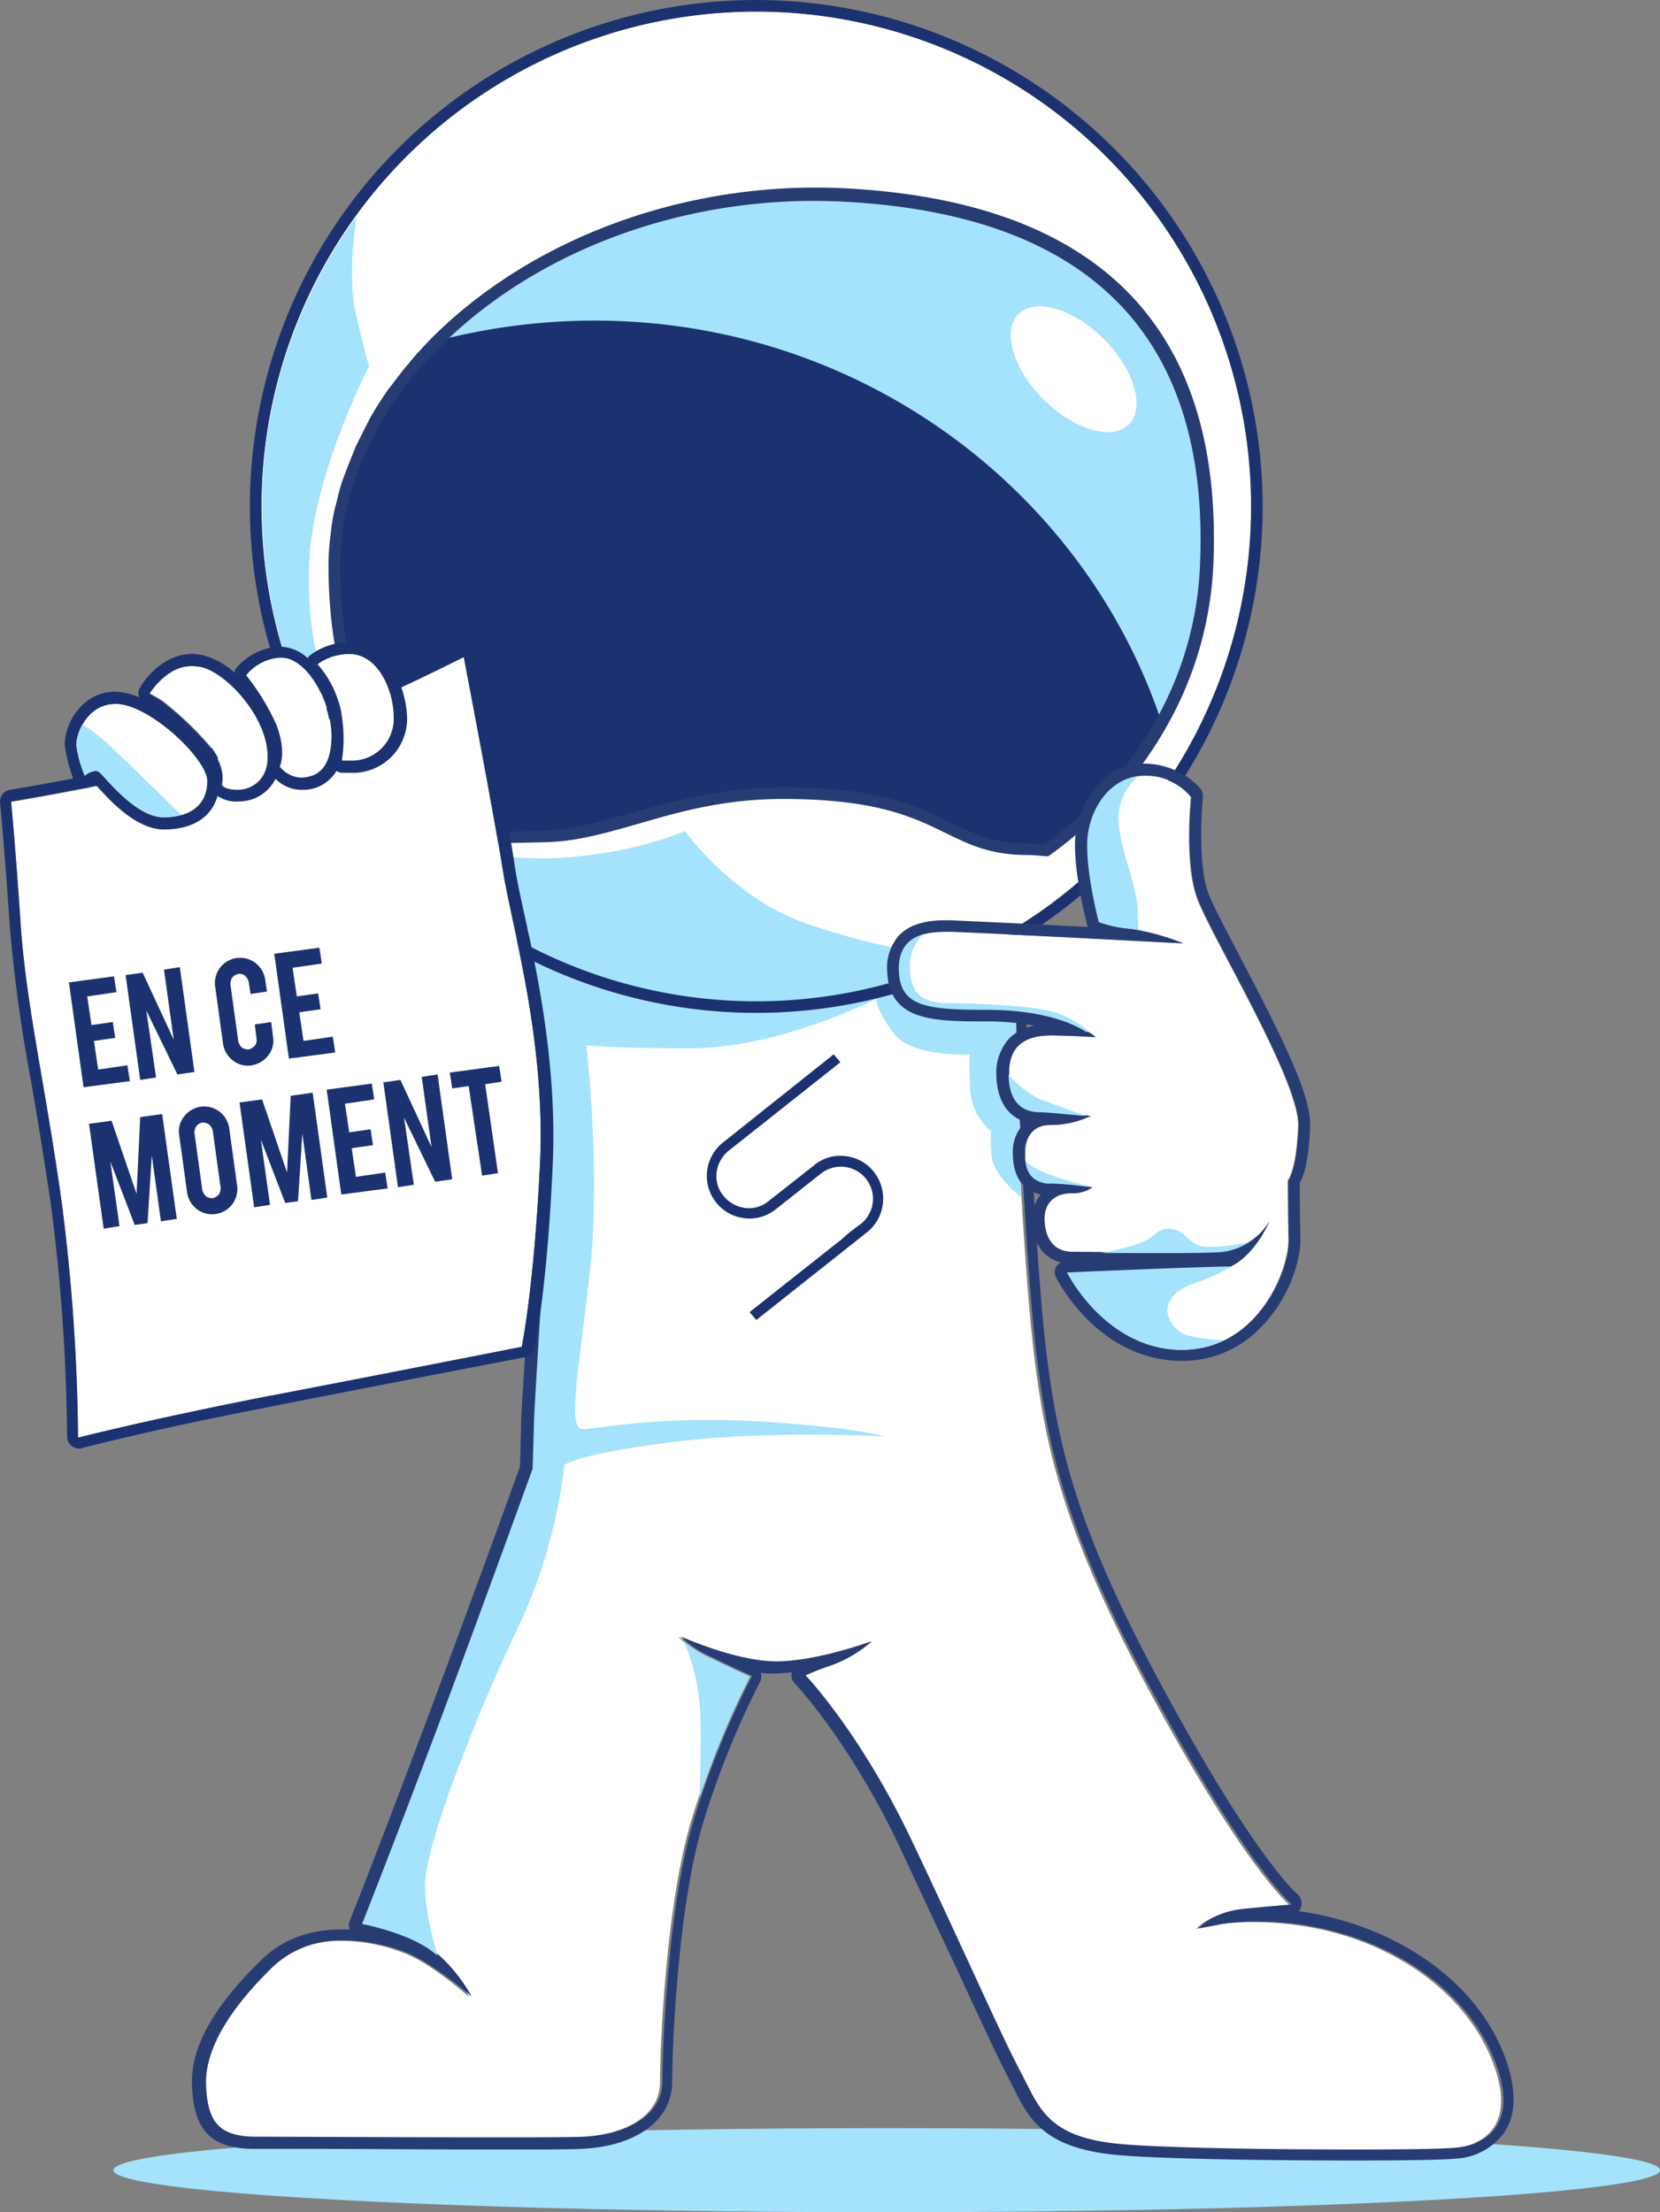 <svg xmlns="http://www.w3.org/2000/svg" width="262.655" height="350.001" viewBox="0 0 262.655 350.001"><rect x="0" y="0" width="262.655" height="350.001" fill="#808080" stroke="none"/><defs><style> .cls-1 { fill: #a5e2fb; } .cls-2 { fill: #fff; } .cls-3 { fill: #283c74; } .cls-4 { fill: #1c3270; } </style></defs><g id="person_-_en_ce_moment" data-name="person - en ce moment" transform="translate(-124.391 -63)"><ellipse id="Ellipse_7" data-name="Ellipse 7" class="cls-1" cx="122.356" cy="6.653" rx="122.356" ry="6.653" transform="translate(142.334 399.695)"></ellipse><path id="Trac&#xE9;_131" data-name="Trac&#xE9; 131" class="cls-2" d="M209.095,215.149s3.471,33.168,2.41,51.681-1.446,23.526-1.543,27.19-.193,6.46-.193,6.46-8.774,24.3-15.716,42.714S182.772,372.5,182.772,372.5s7.231,1.35,11.088,4.339a22.155,22.155,0,0,1,5.978,7.231s-5.978-5.4-10.51-7.039c-4.435-1.736-14.366-3.953-20.827,2.218s-10.9,12.534-10.7,18.609c.1,5.978,1.928,8.388,8,8.388,5.978,0,45.51.289,51.681,0s12.534-2.893,12.534-8.774.964-28.54,5.11-41.846a133.593,133.593,0,0,1,9.063-22.273s-2.8-1.253-6.364-2.989a16.517,16.517,0,0,1-4.917-3.278s8.678,3.953,15.138,3.953,15.138-3.182,15.138-3.182a19.053,19.053,0,0,1-6.267,3.76,24.406,24.406,0,0,0-4.242,1.639s8.871,9.256,17.066,26.708,13.788,30.083,16.97,36.061,4.242,10.606,16.97,11.474,46.763.964,51.873.482,8.967-3.76,7.039-11.088-7.906-15.62-19.38-20.73-23.044-3.953-24.683-3.568-3.664.675-3.664.675,2.218-2.507,7.231-3.085,7.521-.675,7.521-.675-6.749-5.592-21.019-31.722-17.452-39.435-19.38-55.152-3.857-57.755-3.182-64.408a33.338,33.338,0,0,1,4.339-12.534Z" transform="translate(-1.196 -5.11)"></path><path id="Trac&#xE9;_132" data-name="Trac&#xE9; 132" class="cls-3" d="M290.694,205.528h0m0,0a34.163,34.163,0,0,0-4.339,12.534c-.675,6.653,1.253,48.692,3.182,64.408s5.014,28.926,19.38,55.152c14.27,26.13,21.019,31.722,21.019,31.722s-2.41.193-7.521.675c-5.014.482-7.231,3.085-7.231,3.085s2.025-.386,3.664-.675a34.9,34.9,0,0,1,5.4-.386A47.256,47.256,0,0,1,343.531,376c11.474,5.11,17.452,13.4,19.38,20.73s-1.928,10.606-7.039,11.088c-1.928.193-8.1.289-15.62.289-12.342,0-28.347-.193-36.254-.771-12.727-.868-13.884-5.592-16.97-11.474-3.182-5.978-8.678-18.609-16.97-36.061-8.2-17.452-17.066-26.708-17.066-26.708a45.352,45.352,0,0,1,4.242-1.639,20.378,20.378,0,0,0,6.267-3.76s-8.678,3.182-15.138,3.182-15.138-3.953-15.138-3.953a16.517,16.517,0,0,0,4.917,3.278c3.568,1.736,6.364,2.989,6.364,2.989a139.284,139.284,0,0,0-9.063,22.273c-4.146,13.306-5.11,35.964-5.11,41.846s-6.46,8.485-12.534,8.774c-2.025.1-7.81.1-14.752.1-13.981,0-32.879-.1-36.928-.1-5.978,0-7.81-2.314-8-8.388-.1-5.978,4.339-12.438,10.7-18.609A15.642,15.642,0,0,1,180,375.033a27.6,27.6,0,0,1,9.642,1.832c4.435,1.736,10.51,7.039,10.51,7.039a25.047,25.047,0,0,0-5.978-7.231c-3.857-3.085-11.088-4.339-11.088-4.339s4.339-10.9,11.281-29.311,15.716-42.714,15.716-42.714.1-2.8.193-6.46.482-8.678,1.543-27.19-2.41-51.681-2.41-51.681l81.281-9.449m0-1.928H290.4l-81.667,9.642a1.836,1.836,0,0,0-1.639,2.025c0,.289,3.471,33.265,2.41,51.391-.482,8.581-.868,14.27-1.061,18.223-.289,4.725-.482,7.039-.482,9.063-.1,2.989-.1,5.3-.193,6.171-.964,2.8-9.16,25.262-15.62,42.424-6.846,18.223-11.185,29.215-11.281,29.311a1.88,1.88,0,0,0,0,1.446h-1.253c-5.11,0-9.256,1.543-12.438,4.532-7.714,7.424-11.474,13.981-11.281,19.959.193,7.231,2.989,10.22,9.835,10.22h8.774c7.81,0,18.995.1,28.154.1,8.1,0,13.017,0,14.849-.1,8.678-.386,14.366-4.532,14.366-10.606,0-5.3.868-28.058,5.014-41.364a138.285,138.285,0,0,1,8.871-21.887,1.546,1.546,0,0,0,.1-1.446h0a16.341,16.341,0,0,0,2.121.1c.868,0,1.832-.1,2.8-.193v.193a1.779,1.779,0,0,0,.482,1.543c.1.1,8.774,9.256,16.777,26.226,3.085,6.653,5.882,12.631,8.292,17.741,3.953,8.485,6.749,14.656,8.678,18.32.289.579.578,1.061.771,1.543,2.7,5.4,5.11,10.028,17.741,10.9,7.906.579,24.008.771,36.35.771,8,0,13.884-.1,15.813-.289a10.117,10.117,0,0,0,7.714-3.953c1.736-2.41,2.025-5.592,1.061-9.545-2.41-9.256-9.835-17.259-20.441-21.984A49.433,49.433,0,0,0,331,370.4a1.554,1.554,0,0,0,.386-.675,1.953,1.953,0,0,0-.579-2.025c-.1,0-6.749-5.882-20.537-31.24-13.6-24.876-17.163-37.893-19.187-54.477-1.928-15.716-3.76-57.562-3.182-63.926a31.054,31.054,0,0,1,4.05-11.667,2.022,2.022,0,0,0,.386-1.061,1.539,1.539,0,0,0-1.639-1.736Zm0,3.76Z" transform="translate(-1.128 -5.035)"></path><path id="Trac&#xE9;_133" data-name="Trac&#xE9; 133" class="cls-1" d="M239.01,341.363c.386,2.6.289,9.16.1,15.716a137.624,137.624,0,0,1,8-19.187s-2.8-1.253-6.364-2.989a18.361,18.361,0,0,1-4.146-2.6A31.158,31.158,0,0,1,239.01,341.363Z" transform="translate(-4.018 -9.643)"></path><circle id="Ellipse_8" data-name="Ellipse 8" class="cls-2" cx="78.292" cy="78.292" r="78.292" transform="translate(165.763 64.832)"></circle><path id="Trac&#xE9;_134" data-name="Trac&#xE9; 134" class="cls-1" d="M287.258,226.3l-11.088-7.039a116.631,116.631,0,0,1-22.466-5.4,35.592,35.592,0,0,1-6.653-3.278A47.756,47.756,0,0,1,234.9,199.4a60.379,60.379,0,0,1-14.463,3.664,53.259,53.259,0,0,1-16.2,0l-.1.193,5.978,11.667s3.471,33.168,2.41,51.681-1.446,23.526-1.543,27.19-.193,6.46-.193,6.46-8.774,24.3-15.716,42.714S183.8,372.279,183.8,372.279s7.231,1.35,11.088,4.339c.289.193.579.482.868.675-.771-2.6-2.218-7.906-1.928-12.149.386-5.978,7.714-25.262,14.27-38.953a82.7,82.7,0,0,0,7.714-26.515s1.736-1.736,17.259-3.664,33.457-.868,33.457-.868-5.207-1.543-20.537-2.41-25.069,1.253-27.287,1.253c-2.314,0-.868-7.714,1.061-24.1s-.482-36.639-.482-36.639,2.6.482,16.584.482,29.311-7.81,29.311-7.81-.1,1.736,2.8,5.5,11.956,3.278,11.956,3.278-.1,1.543.1,5.592a9.349,9.349,0,0,0,3.278,6.556,27.464,27.464,0,0,0,.1,3.857c.193,3.085,4.628,6.557,4.628,6.557v-8.485C287.643,240.378,287.258,232.279,287.258,226.3Z" transform="translate(-2.127 -4.884)"></path><path id="Trac&#xE9;_135" data-name="Trac&#xE9; 135" class="cls-4" d="M245.524,64.832a78.292,78.292,0,1,1-78.292,78.292,78.287,78.287,0,0,1,78.292-78.292m0-1.832a80.124,80.124,0,1,0,80.124,80.124A80.242,80.242,0,0,0,245.524,63Z" transform="translate(-1.469 0)"></path><path id="Trac&#xE9;_136" data-name="Trac&#xE9; 136" class="cls-1" d="M212.465,196.525c11.667-.386,21.019-6.942,37.8-6.942,25.84,0,25.069,8.774,38.76,8.871.771,0,1.832.1,2.893.193,14.945-10.8,24.587-27,25.358-45.028,1.446-32.782-13.6-56.405-57.369-58.623-43.2-2.218-80.7,26.322-80.7,58.623,0,19.766,6.749,33.747,17.645,43.1C202.244,196.718,207.933,196.718,212.465,196.525Z" transform="translate(-1.963 -1.141)"></path><path id="Trac&#xE9;_137" data-name="Trac&#xE9; 137" class="cls-4" d="M220.378,115.6a99.721,99.721,0,0,0-24.78,3.182c-10.124,10.028-16.2,22.466-16.2,35.482,0,19.766,6.749,33.747,17.645,43.1,5.3,0,10.992,0,15.427-.193,11.667-.386,21.019-6.942,37.8-6.942,25.84,0,25.069,8.774,38.76,8.871.771,0,1.832.1,2.893.193a63.622,63.622,0,0,0,18.223-20.152C297.9,142.308,262.32,115.6,220.378,115.6Z" transform="translate(-1.97 -1.884)"></path><path id="Trac&#xE9;_138" data-name="Trac&#xE9; 138" class="cls-3" d="M292.171,199.571h-.386c-1.061-.1-2.025-.193-2.8-.193-5.978,0-9.256-1.639-13.017-3.471-5.11-2.507-10.992-5.4-25.744-5.4-9.256,0-16.391,2.025-22.658,3.857-5.11,1.446-9.835,2.893-15.138,2.989-3.953.1-9.16.193-15.523.193h-.386l-.289-.193c-11.956-10.22-17.934-24.973-17.934-43.871a37.87,37.87,0,0,1,.289-4.435l.1-.868a29.977,29.977,0,0,1,.771-4.242l.193-.675a26.7,26.7,0,0,1,1.157-3.953l.193-.482c.482-1.35,1.061-2.7,1.639-4.146l.289-.579c.868-1.736,1.543-3.085,2.218-4.339l.289-.482c.675-1.157,1.446-2.314,2.314-3.568l.386-.482c.964-1.253,1.928-2.6,2.989-3.76l.193-.289c1.253-1.446,2.41-2.7,3.567-3.857,16.1-15.909,40.5-24.683,65.179-23.43,40.3,2.121,59.876,22.176,58.237,59.683a56.987,56.987,0,0,1-7.328,25.358,60,60,0,0,1-8,11.088l-.1.1a47.576,47.576,0,0,1-4.435,4.339l-.193.193-.289.289a61.359,61.359,0,0,1-5.5,4.435Zm-41.942-10.9c15.234,0,21.5,3.085,26.515,5.592,3.568,1.736,6.653,3.278,12.149,3.278.771,0,1.639.1,2.7.193a51.109,51.109,0,0,0,5.014-4.05l.482-.482a61.288,61.288,0,0,0,4.339-4.339l.1-.1a57.82,57.82,0,0,0,7.617-10.606,54.341,54.341,0,0,0,7.039-24.49c1.639-36.254-17.355-55.634-56.405-57.659h0c-24.3-1.253-48.113,7.328-63.733,22.851a38.87,38.87,0,0,0-3.278,3.567l-.386.386a34.444,34.444,0,0,0-2.893,3.664l-.193.289a30.869,30.869,0,0,0-2.6,4.05l-.1.1c-.675,1.157-1.35,2.41-2.025,3.857l-.289.675c-.675,1.35-1.157,2.7-1.639,3.953l-.193.482c-.386,1.253-.771,2.507-1.061,3.76l-.193.675a29.568,29.568,0,0,0-.675,4.05l-.1.868a36.13,36.13,0,0,0-.289,4.242c0,18.127,5.785,32.4,17.066,42.232,6.171,0,11.281,0,15.041-.193,5.014-.193,9.642-1.543,14.656-2.989C233.452,190.8,240.683,188.676,250.229,188.676Z" transform="translate(-1.93 -1.102)"></path><ellipse id="Ellipse_9" data-name="Ellipse 9" class="cls-2" cx="6.749" cy="12.342" rx="6.749" ry="12.342" transform="translate(280.771 117.465) rotate(-45)"></ellipse><path id="Trac&#xE9;_139" data-name="Trac&#xE9; 139" class="cls-1" d="M174.824,154.134c.289-14.174,9.545-32.011,9.545-32.011s-.193.193-2.121-8.2c-1.061-4.339-.579-10.51.1-15.427A77.977,77.977,0,0,0,167.4,144.4a79.365,79.365,0,0,0,5.785,29.6H178.2S174.535,168.211,174.824,154.134Z" transform="translate(-1.54 -1.271)"></path><path id="Trac&#xE9;_140" data-name="Trac&#xE9; 140" class="cls-2" d="M126.2,193.748s31.143-5.11,45.317-10.9S197.839,170.8,197.839,170.8s4.821,25.165,6.171,33.747c1.35,8.678,6.846,26.8,5.882,46.57S207,279.946,207,279.946s-23.526,4.628-41.653,8.1c-18.03,3.568-28.54,6.267-28.54,6.267A307.957,307.957,0,0,0,134.2,257c-2.6-18.609-5.5-30.468-6.46-43.581C126.875,200.4,126.2,193.748,126.2,193.748Z" transform="translate(-0.065 -3.86)"></path><path id="Trac&#xE9;_141" data-name="Trac&#xE9; 141" class="cls-4" d="M197.775,170.728s4.821,25.165,6.171,33.747c1.35,8.678,6.846,26.8,5.882,46.57s-2.893,28.829-2.893,28.829-23.526,4.628-41.653,8.1c-18.03,3.568-28.54,6.267-28.54,6.267a307.955,307.955,0,0,0-2.6-37.314c-2.6-18.609-5.5-30.468-6.46-43.581-.868-13.113-1.543-19.766-1.543-19.766s31.143-5.11,45.317-10.9,26.322-11.956,26.322-11.956m0-1.832a2.815,2.815,0,0,0-.868.193c-.1.1-12.245,6.267-26.13,11.956-13.788,5.592-44.546,10.7-44.835,10.7a1.893,1.893,0,0,0-1.543,2.025c0,.1.675,6.846,1.543,19.669a243.416,243.416,0,0,0,3.375,24.49c.964,5.592,2.025,11.956,3.085,19.187a298.554,298.554,0,0,1,2.6,37.025,1.932,1.932,0,0,0,1.928,1.832.869.869,0,0,0,.482-.1c.1,0,10.606-2.8,28.444-6.267,18.03-3.568,41.653-8.1,41.653-8.1a1.64,1.64,0,0,0,1.446-1.446c.1-.386,2.025-9.449,2.893-29.119.675-15.234-2.314-29.7-4.435-39.243-.675-3.085-1.253-5.689-1.543-7.714-1.253-8.581-6.074-33.554-6.171-33.843a1.864,1.864,0,0,0-1.061-1.35,3.321,3.321,0,0,1-.868.1Z" transform="translate(0 -3.789)"></path><path id="Trac&#xE9;_142" data-name="Trac&#xE9; 142" class="cls-2" d="M138.25,189.877a18.987,18.987,0,0,1-1.35-4.917c0-1.639,1.639-6.46,6.267-6.46,5.3,0,14.559,8.774,14.463,12.245,0,3.375-2.218,5.785-6.942,5.785-4.339,0-9.16-6.267-10.028-7.039C139.793,188.624,138.25,189.877,138.25,189.877Z" transform="translate(-0.448 -4.136)"></path><path id="Trac&#xE9;_143" data-name="Trac&#xE9; 143" class="cls-2" d="M149,176.638a10.974,10.974,0,0,1,3.375-3.375A6.371,6.371,0,0,1,157,172.4c4.05.771,10.7,7.906,10.7,14.174,0,3.76-2.6,5.207-4.725,5.207s-2.507-.771-2.507-.771.868-2.8-2.121-6.267a52.237,52.237,0,0,0-7.328-6.942A22.452,22.452,0,0,0,149,176.638Z" transform="translate(-0.881 -3.913)"></path><path id="Trac&#xE9;_144" data-name="Trac&#xE9; 144" class="cls-2" d="M164.7,173.7a7.546,7.546,0,0,1,5.5-2.8c4.146,0,8,6.942,8,12.534s-2.8,6.267-4.725,6.364A4.951,4.951,0,0,1,170,188.063s1.157-2.314-.579-6.749A38.661,38.661,0,0,0,164.7,173.7Z" transform="translate(-1.443 -3.864)"></path><path id="Trac&#xE9;_145" data-name="Trac&#xE9; 145" class="cls-2" d="M176.5,171.939a8.6,8.6,0,0,1,5.014-1.639c4.532,0,7.039,5.592,7.039,10.124a6.606,6.606,0,0,1-6.267,6.749h-1.928a22.86,22.86,0,0,0,0-6.942A16.026,16.026,0,0,0,176.5,171.939Z" transform="translate(-1.866 -3.842)"></path><path id="Trac&#xE9;_146" data-name="Trac&#xE9; 146" class="cls-4" d="M180.027,168.4h0a10.179,10.179,0,0,0-6.171,2.025.963.963,0,0,0-.386.482,6.723,6.723,0,0,0-4.435-1.832,9.514,9.514,0,0,0-6.942,3.471.814.814,0,0,0-.193.675,11.781,11.781,0,0,0-5.11-2.8,9.614,9.614,0,0,0-1.543-.193h0a8.3,8.3,0,0,0-4.339,1.253,11.629,11.629,0,0,0-3.953,4.05,1.573,1.573,0,0,0-.193,1.446v.1a10.641,10.641,0,0,0-3.664-.868,7.356,7.356,0,0,0-5.5,2.314A9.268,9.268,0,0,0,135,184.6a25.155,25.155,0,0,0,1.446,5.592,1.882,1.882,0,0,0,1.253,1.157c.193,0,.289.1.482.1a2.031,2.031,0,0,0,1.253-.482c.1-.1.193-.193.289-.193.1.1.193.289.386.386,2.025,2.218,6.171,6.846,10.606,6.846,4.532,0,7.521-1.928,8.485-5.3a5.266,5.266,0,0,0,3.375.868A6.455,6.455,0,0,0,168.361,190a5.884,5.884,0,0,0,4.05,1.736h.193a6.125,6.125,0,0,0,5.4-2.989,1.555,1.555,0,0,0,.868.289h2.218a8.585,8.585,0,0,0,8.1-8.678C188.994,174.571,185.523,168.4,180.027,168.4ZM150.62,196.072c-4.339,0-9.16-6.267-10.028-7.039a1.042,1.042,0,0,0-.675-.289,3.157,3.157,0,0,0-1.736.771,18.987,18.987,0,0,1-1.35-4.917c0-1.639,1.639-6.46,6.267-6.46,5.3,0,14.559,8.774,14.463,12.245C157.562,193.758,155.344,196.072,150.62,196.072Zm11.763-4.339c-2.121,0-2.507-.771-2.507-.771s.868-2.8-2.121-6.267a52.236,52.236,0,0,0-7.328-6.942c-.868-.579-2.025-1.253-2.025-1.253a10.974,10.974,0,0,1,3.375-3.375,6.259,6.259,0,0,1,3.375-.964c.482,0,.868.1,1.253.1,4.05.771,10.7,7.906,10.7,14.174C167.2,190.191,164.5,191.733,162.383,191.733Zm10.028-1.928h-.1a4.692,4.692,0,0,1-3.278-1.736s1.157-2.314-.579-6.749a37.552,37.552,0,0,0-4.725-7.714,7.546,7.546,0,0,1,5.5-2.8c4.146,0,8,6.942,8,12.534C177.135,189.034,174.339,189.709,172.41,189.805Zm8.388-2.7H178.87a22.86,22.86,0,0,0,0-6.942,16.026,16.026,0,0,0-3.857-8.292,8.6,8.6,0,0,1,5.014-1.639h0c4.532,0,7.039,5.592,7.039,10.124A6.606,6.606,0,0,1,180.8,187.105Z" transform="translate(-0.38 -3.774)"></path><path id="Trac&#xE9;_147" data-name="Trac&#xE9; 147" class="cls-1" d="M137.864,181.9a7.581,7.581,0,0,0-.964,3.182A18.987,18.987,0,0,0,138.25,190s1.543-1.35,2.41-.482c.868.771,5.689,7.039,10.028,7.039a8.172,8.172,0,0,0,2.8-.386c-1.736-1.736-9.16-8.967-11.956-11.57A23.315,23.315,0,0,0,137.864,181.9Z" transform="translate(-0.448 -4.258)"></path><path id="Trac&#xE9;_148" data-name="Trac&#xE9; 148" class="cls-2" d="M303.432,213.441S301.5,206.113,301.6,201s3.471-10.606,8.774-10.7a9.3,9.3,0,0,1,7.714,3.375s-1.061,10.028.868,15.716,16.391,29.215,16.1,36.35-1.639,8.581-1.639,8.581,0,4.05.1,9.256-5.11,17.741-17.066,17.548-17.934-12.245-17.934-12.245,16.777-.1,22.851-.193c5.978-.1,9.16-7.906,9.16-7.906a9.93,9.93,0,0,1-8.292,4.821c-5.978.289-19.669.1-23.044,0s-4.242-2.989-4.242-5.207c0-2.893,2.025-4.05,4.242-4.05a5.513,5.513,0,0,0,3.375-.964s-4.339-.579-6.46-.579c-2.8,0-4.339-1.35-4.242-4.917,0-2.6,1.446-4.339,3.953-4.339a14.376,14.376,0,0,0,6.46-1.446s-6.46-.675-7.906-.675-4.917-.386-5.014-5.882c-.1-4.725,2.7-6.267,7.039-6.171s6.653.289,6.653.289-4.532-4.435-17.163-4.435c-9.353,0-13.6-.482-13.884-5.978s3.664-6.364,7.906-6.267,36.928,1.832,36.928,1.832a37.579,37.579,0,0,0-8.388-2.314A16.1,16.1,0,0,1,303.432,213.441Z" transform="translate(-5.285 -4.558)"></path><path id="Trac&#xE9;_149" data-name="Trac&#xE9; 149" class="cls-3" d="M310.592,190.228a9.214,9.214,0,0,1,7.521,3.375s-1.061,10.028.868,15.716,16.391,29.215,16.1,36.35-1.639,8.581-1.639,8.581,0,4.05.1,9.256-5.11,17.548-16.873,17.548h-.289c-11.956-.193-17.934-12.245-17.934-12.245s16.777-.1,22.851-.193c5.978-.1,9.16-7.906,9.16-7.906a9.93,9.93,0,0,1-8.292,4.821c-2.314.1-5.882.1-9.449.1-5.592,0-11.474-.1-13.6-.1-3.375-.1-4.242-2.989-4.242-5.207,0-2.893,2.025-4.05,4.242-4.05a5.513,5.513,0,0,0,3.375-.964s-4.339-.579-6.46-.579c-2.8,0-4.339-1.35-4.242-4.917,0-2.6,1.446-4.339,3.857-4.339h.289a15.12,15.12,0,0,0,6.267-1.446s-6.46-.675-7.906-.675-4.917-.386-5.014-5.882c-.1-4.628,2.6-6.171,6.749-6.171h.289c4.339.1,6.653.289,6.653.289s-4.532-4.435-17.163-4.435c-9.353,0-13.6-.482-13.884-5.978-.289-5.3,3.375-6.267,7.424-6.267h.579c4.242.1,36.928,1.832,36.928,1.832a37.579,37.579,0,0,0-8.388-2.314,20.5,20.5,0,0,1-4.917-1.061s-1.928-7.328-1.832-12.438,3.471-10.606,8.774-10.7h.1m0-1.928H310.4c-6.46.1-10.51,6.653-10.7,12.534-.1,5.3,1.832,12.631,1.928,13.017,0,.1.1.193.1.289-9.16-.482-19.573-.964-21.887-1.061h-.579c-2.218,0-5.4.289-7.424,2.41A7.741,7.741,0,0,0,270,221.372c.386,7.714,7.521,7.714,15.716,7.714a42.112,42.112,0,0,1,7.617.675,7.375,7.375,0,0,0-4.05,2.025,8.068,8.068,0,0,0-2.025,5.882c.1,3.857,1.736,6.46,4.628,7.328a6.3,6.3,0,0,0-2.025,4.917c0,3.664,1.543,5.978,4.435,6.557a5.687,5.687,0,0,0-1.35,3.857c0,3.664,1.639,6.171,4.435,6.846l-.579.578a1.791,1.791,0,0,0-.1,1.832c.289.579,6.653,13.017,19.669,13.209h.289a17.069,17.069,0,0,0,12.438-5.3c4.242-4.242,6.364-10.317,6.267-14.174-.1-4.05-.1-7.424-.1-8.678.675-1.157,1.446-3.664,1.639-9.063.193-4.821-4.725-14.559-11.088-26.708-2.41-4.628-4.532-8.581-5.11-10.317-1.736-5.207-.771-14.849-.771-14.945a2.669,2.669,0,0,0-.289-1.253,12.056,12.056,0,0,0-9.063-4.05Z" transform="translate(-5.214 -4.487)"></path><path id="Trac&#xE9;_150" data-name="Trac&#xE9; 150" class="cls-1" d="M315.409,278.224c-.289-2.218,1.543-3.953,4.725-4.917a30.325,30.325,0,0,0,5.4-2.507c-6.846.1-26.033.964-26.033.964s5.978,12.052,17.934,12.245a15.982,15.982,0,0,0,6.942-1.543,27.482,27.482,0,0,1-5.014-.579A4.622,4.622,0,0,1,315.409,278.224Z" transform="translate(-6.271 -7.441)"></path><path id="Trac&#xE9;_151" data-name="Trac&#xE9; 151" class="cls-1" d="M323.327,268.361a9.8,9.8,0,0,0,5.207-1.639,28.707,28.707,0,0,1-6.846.771c-2.6-.193-2.893-2.121-4.917-2.7s-2.507.289-4.339,1.543c-.964.675-4.339,1.543-7.231,2.121C310.889,268.457,319.084,268.554,323.327,268.361Z" transform="translate(-6.475 -7.22)"></path><path id="Trac&#xE9;_152" data-name="Trac&#xE9; 152" class="cls-1" d="M296.171,255.528A11.706,11.706,0,0,1,292.7,253.6a3.736,3.736,0,0,0,4.146,3.471c1.832,0,5.4.482,6.267.579h.289A55.8,55.8,0,0,1,296.171,255.528Z" transform="translate(-6.027 -6.825)"></path><path id="Trac&#xE9;_153" data-name="Trac&#xE9; 153" class="cls-1" d="M294.914,243.253A15.466,15.466,0,0,1,289.9,239.3v.1c.1,5.5,3.471,5.882,5.014,5.882,1.157,0,5.5.482,7.231.579h.1S298.288,244.507,294.914,243.253Z" transform="translate(-5.927 -6.313)"></path><path id="Trac&#xE9;_154" data-name="Trac&#xE9; 154" class="cls-1" d="M296.2,228.549c-3.471-.964-12.245-1.35-16.488-1.35s-5.978-1.639-6.074-5.689a6.813,6.813,0,0,1,2.025-5.11c-2.314.675-3.953,2.314-3.76,5.882.289,5.5,4.532,5.978,13.884,5.978,8.774,0,13.6,2.121,15.716,3.471a2.1,2.1,0,0,1,.579.1A14.429,14.429,0,0,0,296.2,228.549Z" transform="translate(-5.282 -5.493)"></path><path id="Trac&#xE9;_155" data-name="Trac&#xE9; 155" class="cls-1" d="M307.717,196.764A9.347,9.347,0,0,1,310.8,190.4c-4.821.579-7.906,5.689-8,10.606-.1,5.11,1.832,12.438,1.832,12.438a18.918,18.918,0,0,0,4.917,1.061,7.563,7.563,0,0,1,1.35.193c0-.579-.1-1.639-.1-3.375C310.513,207.08,307.814,201.681,307.717,196.764Z" transform="translate(-6.389 -4.562)"></path><path id="Trac&#xE9;_156" data-name="Trac&#xE9; 156" class="cls-4" d="M138.014,240.748,135.7,224.164l7.135-.964.386,2.507-4.628.675.675,4.532,3.375-.482.386,2.507-3.375.482.675,4.532,4.628-.675.386,2.507Z" transform="translate(-0.405 -5.737)"></path><path id="Trac&#xE9;_157" data-name="Trac&#xE9; 157" class="cls-4" d="M147.7,222.568l4.917,10.606-1.543-11.088,2.507-.386,2.314,16.584-2.7.386-4.917-10.124,1.543,10.606-2.507.386L145,222.953Z" transform="translate(-0.738 -5.683)"></path><path id="Trac&#xE9;_158" data-name="Trac&#xE9; 158" class="cls-4" d="M165.483,237.168a3.742,3.742,0,0,1-2.989-.771,4.073,4.073,0,0,1-1.543-2.6L159.7,224.73a3.992,3.992,0,0,1,6.364-3.76,4.073,4.073,0,0,1,1.543,2.6l.289,1.928-2.6.386L165,223.958a2,2,0,0,0-.579-.964,1.38,1.38,0,0,0-1.061-.289,2,2,0,0,0-.964.579,1.944,1.944,0,0,0-.289,1.061l1.253,9.063a2,2,0,0,0,.579.964,1.944,1.944,0,0,0,1.061.289,2,2,0,0,0,.964-.579,1.38,1.38,0,0,0,.289-1.061l-.289-2.314,2.6-.386.289,2.314a3.742,3.742,0,0,1-.771,2.989A4.073,4.073,0,0,1,165.483,237.168Z" transform="translate(-1.262 -5.627)"></path><path id="Trac&#xE9;_159" data-name="Trac&#xE9; 159" class="cls-4" d="M171.714,236.048,169.4,219.464l7.135-.964.386,2.507-4.628.675.675,4.532,3.375-.482.386,2.507-3.375.482.675,4.532,4.628-.675.386,2.507Z" transform="translate(-1.612 -5.568)"></path><path id="Trac&#xE9;_160" data-name="Trac&#xE9; 160" class="cls-4" d="M143.821,263.541l-2.507.386L139,247.343l3.568-.482,3.953,11.57.579-12.149,3.471-.482,2.314,16.584-2.507.386-1.446-10.413-.675,10.7-2.025.289-3.857-10.028Z" transform="translate(-0.523 -6.546)"></path><path id="Trac&#xE9;_161" data-name="Trac&#xE9; 161" class="cls-4" d="M157.172,244.6a4,4,0,0,1,4.532,3.375l1.253,9.063a3.992,3.992,0,0,1-6.364,3.76,4.073,4.073,0,0,1-1.543-2.6L153.8,249.13a3.742,3.742,0,0,1,.771-2.989A4.073,4.073,0,0,1,157.172,244.6Zm1.928,3.76a2,2,0,0,0-.579-.964,1.944,1.944,0,0,0-1.061-.289,1.469,1.469,0,0,0-.964.579,1.944,1.944,0,0,0-.289,1.061l1.253,9.063a2,2,0,0,0,.579.964,1.944,1.944,0,0,0,1.061.289,2,2,0,0,0,.964-.579,1.944,1.944,0,0,0,.289-1.061Z" transform="translate(-1.051 -6.501)"></path><path id="Trac&#xE9;_162" data-name="Trac&#xE9; 162" class="cls-4" d="M168.521,260.041l-2.507.386L163.7,243.843l3.568-.482,3.953,11.57.579-12.149,3.471-.482,2.314,16.584-2.507.386-1.446-10.51-.675,10.7-2.025.289-3.857-10.028Z" transform="translate(-1.408 -6.421)"></path><path id="Trac&#xE9;_163" data-name="Trac&#xE9; 163" class="cls-4" d="M180.314,258.348,178,241.764l7.135-.964.386,2.507-4.628.675.675,4.532,3.375-.482.386,2.507-3.375.482.675,4.532,4.628-.675.386,2.507Z" transform="translate(-1.92 -6.367)"></path><path id="Trac&#xE9;_164" data-name="Trac&#xE9; 164" class="cls-4" d="M190,240.168l4.917,10.606-1.543-11.088,2.507-.386,2.314,16.584-2.7.386-4.917-10.124,1.543,10.606-2.507.386L187.3,240.553Z" transform="translate(-2.253 -6.313)"></path><path id="Trac&#xE9;_165" data-name="Trac&#xE9; 165" class="cls-4" d="M201.189,241.082l-2.6.386-.386-2.507,7.81-1.061.386,2.507-2.6.386,2.025,14.077-2.507.386Z" transform="translate(-2.643 -6.263)"></path><path id="Trac&#xE9;_166" data-name="Trac&#xE9; 166" class="cls-4" d="M266.817,254.609a6.547,6.547,0,0,0-4.532-2.507,6.387,6.387,0,0,0-4.917,1.446l-7.231,5.689a4.835,4.835,0,0,1-3.76,1.061A5.259,5.259,0,0,1,243,258.369a4.835,4.835,0,0,1-1.061-3.76,5.259,5.259,0,0,1,1.928-3.375l17.645-13.981L260.454,236l-17.548,13.981a6.74,6.74,0,0,0,3.471,11.956,6.618,6.618,0,0,0,4.821-1.35h0l7.328-5.785a5.082,5.082,0,0,1,6.267,8s-.579.386-1.157.868a14.637,14.637,0,0,0-1.736,1.446h0l-14.752,11.667,1.061,1.253,17.645-13.981A6.812,6.812,0,0,0,266.817,254.609ZM251.1,260.3Z" transform="translate(-4.153 -6.195)"></path></g></svg>